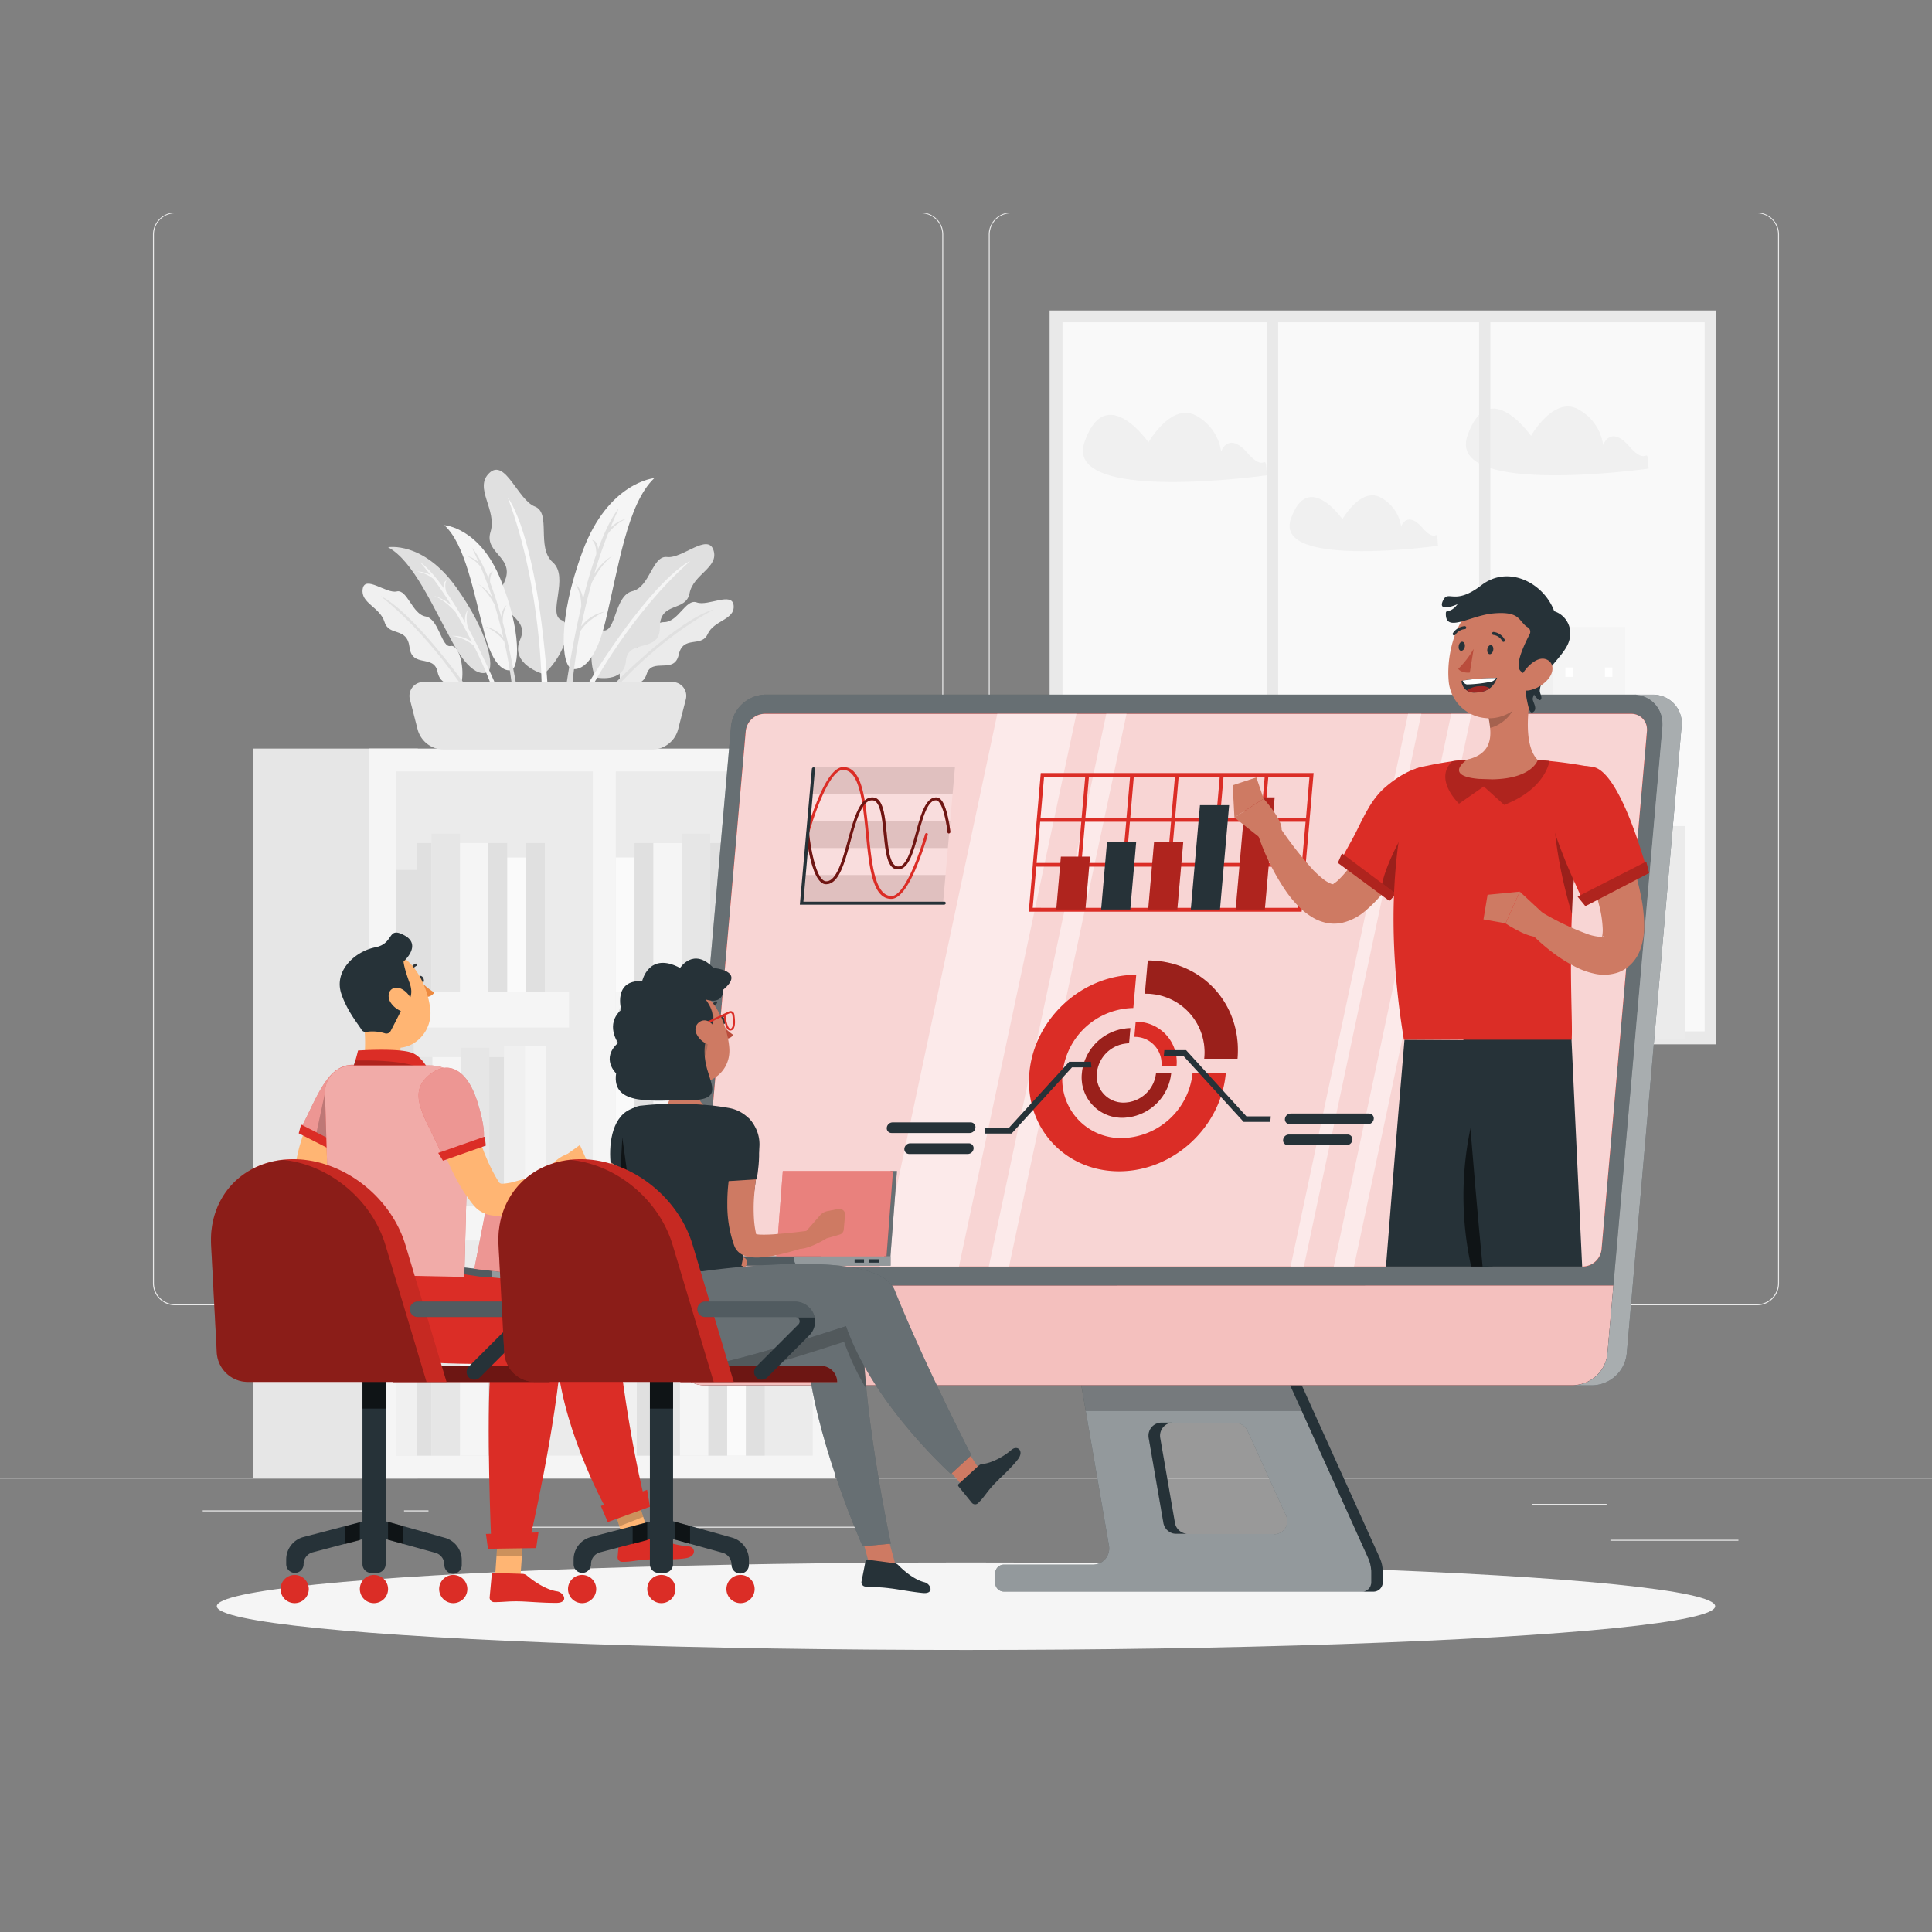 <svg xmlns="http://www.w3.org/2000/svg" viewBox="0 0 500 500"><rect x="0" y="0" width="500" height="500" fill="#808080" stroke="none"/><g id="freepik--background-complete--inject-7"><rect x="416.78" y="398.49" width="33.12" height="0.25" style="fill:#ebebeb"></rect><rect x="322.53" y="401.21" width="8.69" height="0.25" style="fill:#ebebeb"></rect><rect x="396.59" y="389.21" width="19.19" height="0.25" style="fill:#ebebeb"></rect><rect x="52.46" y="390.89" width="43.19" height="0.25" style="fill:#ebebeb"></rect><rect x="104.56" y="390.89" width="6.33" height="0.25" style="fill:#ebebeb"></rect><rect x="131.47" y="395.11" width="93.68" height="0.25" style="fill:#ebebeb"></rect><path d="M238.4,337.8H45.3a5.71,5.71,0,0,1-5.71-5.71V60.66A5.71,5.71,0,0,1,45.3,55H238.4a5.71,5.71,0,0,1,5.71,5.71V332.09A5.71,5.71,0,0,1,238.4,337.8ZM45.3,55.2a5.47,5.47,0,0,0-5.46,5.46V332.09a5.47,5.47,0,0,0,5.46,5.46H238.4a5.47,5.47,0,0,0,5.46-5.46V60.66a5.47,5.47,0,0,0-5.46-5.46Z" style="fill:#ebebeb"></path><path d="M454.7,337.8H261.6a5.71,5.71,0,0,1-5.71-5.71V60.66A5.71,5.71,0,0,1,261.6,55H454.7a5.71,5.71,0,0,1,5.71,5.71V332.09A5.71,5.71,0,0,1,454.7,337.8ZM261.6,55.2a5.47,5.47,0,0,0-5.46,5.46V332.09a5.47,5.47,0,0,0,5.46,5.46H454.7a5.47,5.47,0,0,0,5.46-5.46V60.66a5.47,5.47,0,0,0-5.46-5.46Z" style="fill:#ebebeb"></path><rect y="382.4" width="500" height="0.25" style="fill:#ebebeb"></rect><rect x="271.64" y="80.35" width="172.52" height="189.92" style="fill:#e9e9e9"></rect><rect x="274.97" y="83.42" width="166.19" height="183.49" style="fill:#f9f9f9"></rect><rect x="318.28" y="187.48" width="21.23" height="79.91" style="fill:#f0f0f0"></rect><rect x="300.69" y="181.34" width="19.12" height="86.05" style="fill:#f0f0f0"></rect><rect x="284.93" y="222.95" width="19.12" height="44.45" style="fill:#ebebeb"></rect><rect x="336.31" y="211.81" width="21.23" height="55.58" style="fill:#f0f0f0"></rect><rect x="304.05" y="189.78" width="1.96" height="1.97" style="fill:#fff"></rect><rect x="314.49" y="189.78" width="1.96" height="1.97" style="fill:#fff"></rect><rect x="304.05" y="196.18" width="1.96" height="1.97" style="fill:#fff"></rect><rect x="309.27" y="196.18" width="1.96" height="1.97" style="fill:#fff"></rect><rect x="314.49" y="202.57" width="1.96" height="1.97" style="fill:#fff"></rect><rect x="304.05" y="208.96" width="1.96" height="1.97" style="fill:#fff"></rect><rect x="309.27" y="208.96" width="1.96" height="1.97" style="fill:#fff"></rect><rect x="309.27" y="215.36" width="1.96" height="1.97" style="fill:#fff"></rect><rect x="314.49" y="215.36" width="1.96" height="1.97" style="fill:#fff"></rect><rect x="309.27" y="221.75" width="1.96" height="1.97" style="fill:#fff"></rect><rect x="314.49" y="221.75" width="1.96" height="1.97" style="fill:#fff"></rect><rect x="314.49" y="228.14" width="1.96" height="1.97" style="fill:#fff"></rect><rect x="309.27" y="234.54" width="1.96" height="1.97" style="fill:#fff"></rect><rect x="351.17" y="215.36" width="1.96" height="1.97" transform="translate(704.29 432.69) rotate(180)" style="fill:#fff"></rect><rect x="340.73" y="215.36" width="1.96" height="1.97" transform="translate(683.41 432.69) rotate(180)" style="fill:#fff"></rect><rect x="351.17" y="221.75" width="1.96" height="1.97" transform="translate(704.29 445.47) rotate(180)" style="fill:#fff"></rect><rect x="345.95" y="221.75" width="1.96" height="1.97" transform="translate(693.85 445.47) rotate(180)" style="fill:#fff"></rect><rect x="340.73" y="228.14" width="1.96" height="1.97" transform="translate(683.41 458.26) rotate(180)" style="fill:#fff"></rect><rect x="351.17" y="234.54" width="1.96" height="1.97" transform="translate(704.29 471.04) rotate(180)" style="fill:#fff"></rect><rect x="345.95" y="234.54" width="1.96" height="1.97" transform="translate(693.85 471.04) rotate(180)" style="fill:#fff"></rect><rect x="345.95" y="240.93" width="1.96" height="1.97" transform="translate(693.85 483.83) rotate(180)" style="fill:#fff"></rect><rect x="340.73" y="240.93" width="1.96" height="1.97" transform="translate(683.41 483.83) rotate(180)" style="fill:#fff"></rect><rect x="345.95" y="247.32" width="1.96" height="1.97" transform="translate(693.85 496.62) rotate(180)" style="fill:#fff"></rect><rect x="340.73" y="247.32" width="1.96" height="1.97" transform="translate(683.41 496.62) rotate(180)" style="fill:#fff"></rect><rect x="340.73" y="253.71" width="1.96" height="1.97" transform="translate(683.41 509.4) rotate(180)" style="fill:#fff"></rect><rect x="345.95" y="260.11" width="1.96" height="1.97" transform="translate(693.85 522.19) rotate(180)" style="fill:#fff"></rect><rect x="382.49" y="169.88" width="20.83" height="98.9" transform="translate(785.81 438.65) rotate(180)" style="fill:#f0f0f0"></rect><rect x="401.82" y="162.28" width="18.76" height="106.5" transform="translate(822.39 431.05) rotate(180)" style="fill:#f5f5f5"></rect><rect x="417.28" y="213.77" width="18.76" height="55" transform="translate(853.32 482.55) rotate(180)" style="fill:#ebebeb"></rect><rect x="364.79" y="200" width="20.83" height="68.78" transform="translate(750.42 468.77) rotate(180)" style="fill:#f5f5f5"></rect><rect x="415.36" y="172.73" width="1.92" height="2.44" transform="translate(832.64 347.91) rotate(180)" style="fill:#fff"></rect><rect x="405.11" y="172.73" width="1.92" height="2.44" transform="translate(812.15 347.91) rotate(180)" style="fill:#fff"></rect><rect x="415.36" y="180.64" width="1.92" height="2.44" transform="translate(832.64 363.73) rotate(180)" style="fill:#fff"></rect><rect x="410.24" y="180.64" width="1.92" height="2.44" transform="translate(822.39 363.73) rotate(180)" style="fill:#fff"></rect><rect x="405.11" y="188.56" width="1.92" height="2.44" transform="translate(812.15 379.55) rotate(180)" style="fill:#fff"></rect><rect x="415.36" y="196.47" width="1.92" height="2.44" transform="translate(832.64 395.38) rotate(180)" style="fill:#fff"></rect><rect x="410.24" y="196.47" width="1.92" height="2.44" transform="translate(822.39 395.38) rotate(180)" style="fill:#fff"></rect><rect x="410.24" y="204.38" width="1.92" height="2.44" transform="translate(822.39 411.2) rotate(180)" style="fill:#fff"></rect><rect x="405.11" y="204.38" width="1.92" height="2.44" transform="translate(812.15 411.2) rotate(180)" style="fill:#fff"></rect><rect x="410.24" y="212.29" width="1.92" height="2.44" transform="translate(822.39 427.03) rotate(180)" style="fill:#fff"></rect><rect x="405.11" y="212.29" width="1.92" height="2.44" transform="translate(812.15 427.03) rotate(180)" style="fill:#fff"></rect><rect x="405.11" y="220.2" width="1.92" height="2.44" transform="translate(812.15 442.85) rotate(180)" style="fill:#fff"></rect><rect x="410.24" y="228.12" width="1.92" height="2.44" transform="translate(822.39 458.67) rotate(180)" style="fill:#fff"></rect><rect x="369.13" y="204.38" width="1.92" height="2.44" style="fill:#fff"></rect><rect x="379.37" y="204.38" width="1.92" height="2.44" style="fill:#fff"></rect><rect x="369.13" y="212.29" width="1.92" height="2.44" style="fill:#fff"></rect><rect x="374.25" y="212.29" width="1.92" height="2.44" style="fill:#fff"></rect><rect x="379.37" y="220.2" width="1.92" height="2.44" style="fill:#fff"></rect><rect x="369.13" y="228.12" width="1.92" height="2.44" style="fill:#fff"></rect><rect x="374.25" y="228.12" width="1.92" height="2.44" style="fill:#fff"></rect><rect x="374.25" y="236.03" width="1.92" height="2.44" style="fill:#fff"></rect><rect x="379.37" y="236.03" width="1.92" height="2.44" style="fill:#fff"></rect><rect x="374.25" y="243.94" width="1.92" height="2.44" style="fill:#fff"></rect><rect x="379.37" y="243.94" width="1.92" height="2.44" style="fill:#fff"></rect><rect x="379.37" y="251.85" width="1.92" height="2.44" style="fill:#fff"></rect><rect x="374.25" y="259.76" width="1.92" height="2.44" style="fill:#fff"></rect><path d="M327.86,123s-52.66,7.48-47.2-8.52,16.56,0,16.56,0,5.71-10,11.94-7.11a12.55,12.55,0,0,1,6.87,9.5s1.85-5.37,6.84.38S327.38,116,327.86,123Z" style="fill:#f0f0f0"></path><path d="M372.15,141.24s-42.49,6-38.09-6.88,13.36,0,13.36,0,4.61-8.11,9.64-5.74a10.15,10.15,0,0,1,5.55,7.67s1.49-4.33,5.52.31S371.77,135.57,372.15,141.24Z" style="fill:#f0f0f0"></path><path d="M426.66,121.27s-52.31,7.43-46.89-8.46,16.45,0,16.45,0,5.67-10,11.86-7.07a12.46,12.46,0,0,1,6.82,9.44s1.84-5.33,6.8.38S426.18,114.3,426.66,121.27Z" style="fill:#f0f0f0"></path><rect x="327.86" y="80.78" width="2.92" height="189.49" style="fill:#e9e9e9"></rect><rect x="382.78" y="80.78" width="2.92" height="189.49" style="fill:#e9e9e9"></rect><rect x="65.41" y="193.73" width="42.72" height="188.89" style="fill:#e6e6e6"></rect><rect x="95.52" y="193.73" width="120.55" height="188.89" style="fill:#f5f5f5"></rect><rect x="159.36" y="199.63" width="50.98" height="177.08" style="fill:#ebebeb"></rect><rect x="102.44" y="199.63" width="50.98" height="177.08" style="fill:#ebebeb"></rect><rect x="159.36" y="256.7" width="44.82" height="9.23" transform="translate(363.54 522.63) rotate(180)" style="fill:#f5f5f5"></rect><rect x="102.44" y="256.7" width="44.82" height="9.23" transform="translate(249.7 522.63) rotate(180)" style="fill:#f5f5f5"></rect><rect x="159.36" y="311.8" width="44.82" height="9.23" transform="translate(363.54 632.82) rotate(180)" style="fill:#f5f5f5"></rect><rect x="102.44" y="311.8" width="44.82" height="9.23" transform="translate(249.7 632.82) rotate(180)" style="fill:#f5f5f5"></rect><rect x="188.16" y="326.18" width="4.87" height="50.53" transform="translate(381.2 702.89) rotate(180)" style="fill:#fafafa"></rect><rect x="183.29" y="330.55" width="4.87" height="46.16" transform="translate(371.46 707.26) rotate(180)" style="fill:#e0e0e0"></rect><rect x="193.04" y="330.55" width="4.87" height="46.16" transform="translate(390.95 707.26) rotate(180)" style="fill:#e0e0e0"></rect><rect x="164.8" y="330.55" width="3.79" height="46.16" transform="translate(333.38 707.26) rotate(180)" style="fill:#e0e0e0"></rect><rect x="159.36" y="326.98" width="5.44" height="49.73" transform="translate(324.15 703.69) rotate(180)" style="fill:#f0f0f0"></rect><rect x="175.94" y="330.55" width="7.35" height="46.16" transform="translate(359.23 707.26) rotate(180)" style="fill:#f5f5f5"></rect><rect x="168.58" y="327.65" width="7.35" height="49.06" transform="translate(344.52 704.36) rotate(180)" style="fill:#e6e6e6"></rect><rect x="131.25" y="326.18" width="4.87" height="50.53" transform="translate(267.36 702.89) rotate(180)" style="fill:#e0e0e0"></rect><rect x="126.37" y="330.55" width="4.87" height="46.16" transform="translate(257.62 707.26) rotate(180)" style="fill:#e0e0e0"></rect><rect x="136.12" y="330.55" width="4.87" height="46.16" transform="translate(277.11 707.26) rotate(180)" style="fill:#fafafa"></rect><rect x="107.88" y="330.55" width="3.79" height="46.16" transform="translate(219.54 707.26) rotate(180)" style="fill:#e0e0e0"></rect><rect x="102.44" y="326.98" width="5.44" height="49.73" transform="translate(210.31 703.69) rotate(180)" style="fill:#f0f0f0"></rect><rect x="119.02" y="330.55" width="7.35" height="46.16" transform="translate(245.39 707.26) rotate(180)" style="fill:#f5f5f5"></rect><rect x="111.66" y="327.65" width="7.35" height="49.06" transform="translate(230.68 704.36) rotate(180)" style="fill:#e6e6e6"></rect><rect x="159.36" y="269.94" width="4.87" height="42.15" style="fill:#fafafa"></rect><rect x="164.23" y="273.58" width="4.87" height="38.51" style="fill:#e0e0e0"></rect><rect x="183.81" y="273.58" width="3.79" height="38.51" style="fill:#e0e0e0"></rect><rect x="193.04" y="273.58" width="4.33" height="38.51" style="fill:#e0e0e0"></rect><rect x="187.6" y="270.61" width="5.44" height="41.48" style="fill:#f0f0f0"></rect><rect x="169.1" y="273.58" width="7.35" height="38.51" style="fill:#f5f5f5"></rect><rect x="176.46" y="271.17" width="7.35" height="40.92" style="fill:#e6e6e6"></rect><rect x="102.18" y="269.94" width="4.87" height="42.15" style="fill:#e0e0e0"></rect><rect x="107.05" y="273.58" width="4.87" height="38.51" style="fill:#e6e6e6"></rect><rect x="126.63" y="273.58" width="3.79" height="38.51" style="fill:#e0e0e0"></rect><rect x="130.42" y="270.61" width="5.44" height="41.48" style="fill:#f0f0f0"></rect><rect x="135.84" y="270.61" width="5.44" height="41.48" style="fill:#f5f5f5"></rect><rect x="111.92" y="273.58" width="7.35" height="38.51" style="fill:#f5f5f5"></rect><rect x="119.28" y="271.17" width="7.35" height="40.92" style="fill:#e6e6e6"></rect><rect x="159.36" y="221.91" width="4.87" height="34.78" style="fill:#fafafa"></rect><rect x="164.23" y="218.19" width="4.87" height="38.51" style="fill:#e0e0e0"></rect><rect x="193.04" y="218.19" width="4.87" height="38.51" style="fill:#e0e0e0"></rect><rect x="183.81" y="218.19" width="3.79" height="38.51" style="fill:#e0e0e0"></rect><rect x="187.6" y="215.21" width="5.44" height="41.48" style="fill:#f0f0f0"></rect><rect x="169.1" y="218.19" width="7.35" height="38.51" style="fill:#f5f5f5"></rect><rect x="176.46" y="215.77" width="7.35" height="40.92" style="fill:#e6e6e6"></rect><rect x="131.25" y="221.91" width="4.87" height="34.78" transform="translate(267.36 478.61) rotate(180)" style="fill:#fafafa"></rect><rect x="126.37" y="218.19" width="4.87" height="38.51" transform="translate(257.62 474.88) rotate(180)" style="fill:#e0e0e0"></rect><rect x="136.12" y="218.19" width="4.87" height="38.51" transform="translate(277.11 474.88) rotate(180)" style="fill:#e0e0e0"></rect><rect x="107.88" y="218.19" width="3.79" height="38.51" transform="translate(219.54 474.88) rotate(180)" style="fill:#e0e0e0"></rect><rect x="102.44" y="225.11" width="5.44" height="31.58" transform="translate(210.31 481.81) rotate(180)" style="fill:#e0e0e0"></rect><rect x="119.02" y="218.19" width="7.35" height="38.51" transform="translate(245.39 474.88) rotate(180)" style="fill:#f5f5f5"></rect><rect x="111.66" y="215.77" width="7.35" height="40.92" transform="translate(230.68 472.47) rotate(180)" style="fill:#e6e6e6"></rect><path d="M160.51,176.26s5.46,2.59,6.84-1.81,7.15.17,8.3-5,5.87-1.75,7.49-5.35,7.07-3.69,6.73-7.38-6.66.25-9.54-.81-4.72,5.09-8.52,5.1-5.06,7.26-7.55,6.4S159.81,172.74,160.51,176.26Z" style="fill:#ebebeb"></path><path d="M159.34,178.05s11-12.65,25.4-20.3c0,0-7.55,1.08-26.42,19.87Z" style="fill:#e0e0e0"></path><path d="M140.64,174.46s-8.88-2.52-6-9-8.38-7-4.48-14.11-5-7.92-3.22-13.68-4.4-11.36-.3-15.26,7.4,7,11.77,8.67.29,10.6,4.65,14.44-1.48,13.43,2.24,14.94S145,171.12,140.64,174.46Z" style="fill:#e0e0e0"></path><path d="M140.18,177.69s0-25.64-8.76-48.87c0,0,7.59,8.83,10.36,49.41Z" style="fill:#fafafa"></path><path d="M154.08,175.3s7.45,1.62,7.91-4.26,8.84-1.87,8.78-8.67,6.73-3.89,7.69-8.84,7.66-6.66,6.19-11.15-8.12,2.26-12,1.78-4.37,7.72-9,8.84-4.17,10.51-7.48,10.17S152.22,171.13,154.08,175.3Z" style="fill:#e0e0e0"></path><path d="M153.14,177.87s10-19,25.49-32.68c0,0-9,3.54-26.86,32.44Z" style="fill:#f5f5f5"></path><path d="M119.4,176.78s-5.2,1.79-6.16-2.89-6.57-.91-7.25-6.36-5.26-2.68-6.48-6.58-6.23-4.83-5.65-8.52,6.1,1.27,8.82.63,4,5.9,7.46,6.48,4.12,8.15,6.46,7.65S120.3,173.31,119.4,176.78Z" style="fill:#f0f0f0"></path><path d="M120.34,178.77s-9.22-14.53-21.84-24.49c0,0,6.85,2.24,22.81,24.21Z" style="fill:#e0e0e0"></path><path d="M126.2,173.9s-3.45,2.56-8.87-7.27-10.36-21.48-16.9-25c0,0,9-1.65,17.58,10.28S128,172.88,126.2,173.9Z" style="fill:#e0e0e0"></path><path d="M128.53,177.76c-2.71-6.2-5.19-11.23-7.41-15.3a8.64,8.64,0,0,1-.08-4.62,4.63,4.63,0,0,0-.62,3.35c-1.84-3.29-3.48-5.91-4.92-8-.64-2.23.1-3,.1-3-.83.33-.86,1.29-.72,2.08-3.92-5.49-6.12-6.74-6.12-6.74.93,1.09,1.82,2.2,2.69,3.33a6.63,6.63,0,0,0-3.59-.94,9.07,9.07,0,0,1,4.32,1.91c1.73,2.32,3.31,4.69,4.75,7a11,11,0,0,0-4.84-2.68c.38.1,2.75.87,5.79,4.24,1.64,2.73,3.06,5.37,4.28,7.78a7.89,7.89,0,0,0-5.3-1.59,10.76,10.76,0,0,1,5.77,2.53,112.63,112.63,0,0,1,4.64,10.61Z" style="fill:#f5f5f5"></path><path d="M112.09,154.22l-.06,0Z" style="fill:#f5f5f5"></path><path d="M132.34,173.39s-4,1.66-6.89-9.18-5-23.33-10.46-28.29c0,0,9.16.55,14.62,14.16S134.31,172.82,132.34,173.39Z" style="fill:#f5f5f5"></path><path d="M133.68,177.69c-1.16-6.67-2.37-12.14-3.56-16.63a8.65,8.65,0,0,1,1-4.5,4.69,4.69,0,0,0-1.4,3.11c-1-3.63-2-6.57-2.88-8.93-.09-2.31.81-2.84.81-2.84-.89.12-1.15,1-1.2,1.84-2.5-6.27-4.33-8-4.33-8,.64,1.28,1.24,2.57,1.81,3.87a6.63,6.63,0,0,0-3.26-1.77,9.06,9.06,0,0,1,3.74,2.89c1.13,2.67,2.1,5.34,3,7.94a11,11,0,0,0-4.07-3.76c.34.19,2.46,1.5,4.62,5.5.93,3,1.69,6,2.3,8.58a7.88,7.88,0,0,0-4.77-2.81,10.76,10.76,0,0,1,5,3.83,112.93,112.93,0,0,1,2,11.41Z" style="fill:#e0e0e0"></path><path d="M123.32,150.91l-.06,0Z" style="fill:#e0e0e0"></path><path d="M148,173.07s5.22,2,8.66-12.17,5.67-30.52,12.68-37.16c0,0-11.9,1-18.56,18.92S145.38,172.4,148,173.07Z" style="fill:#f5f5f5"></path><path d="M146.35,178.71c1.29-8.71,2.68-15.87,4.08-21.75a11.27,11.27,0,0,0-1.49-5.83,6.08,6.08,0,0,1,1.93,4c1.18-4.76,2.36-8.61,3.45-11.71,0-3-1.14-3.67-1.14-3.67,1.16.12,1.52,1.31,1.61,2.36,3.06-8.25,5.38-10.56,5.38-10.56-.79,1.68-1.53,3.39-2.23,5.1a8.7,8.7,0,0,1,4.18-2.41,11.86,11.86,0,0,0-4.77,3.88c-1.37,3.51-2.55,7-3.57,10.43a14.18,14.18,0,0,1,5.17-5c-.44.26-3.16,2-5.83,7.3-1.12,4-2,7.8-2.71,11.24a10.27,10.27,0,0,1,6.11-3.81c-3.77,1.75-5.54,3.78-6.38,5.15A144,144,0,0,0,148,178.32Z" style="fill:#e0e0e0"></path><path d="M159,143.53l.07,0Z" style="fill:#e0e0e0"></path><path d="M177.49,181l-2,7.78a7,7,0,0,1-6.72,5.2H114.8a7,7,0,0,1-6.72-5.2l-2-7.78a3.6,3.6,0,0,1,3.48-4.5H174A3.59,3.59,0,0,1,177.49,181Z" style="fill:#e6e6e6"></path></g><g id="freepik--Shadow--inject-7"><ellipse id="freepik--path--inject-7" cx="250" cy="415.69" rx="193.89" ry="11.32" style="fill:#f5f5f5"></ellipse></g><g id="freepik--character-3--inject-7"><path d="M354.11,403.2l-22.52-49.93H278.94L287,400a4.21,4.21,0,0,1-3.43,4.87,3.82,3.82,0,0,1-.68.06H259.8a2.24,2.24,0,0,0-2.24,2.24h0v2.48a2.24,2.24,0,0,0,2.24,2.24h92.68a2.43,2.43,0,0,0,2.43-2.43v-2.58A9.08,9.08,0,0,0,354.11,403.2ZM329.73,397H304.45a3.39,3.39,0,0,1-3.33-2.81l-3.81-22a3.38,3.38,0,0,1,2.75-3.91,3.9,3.9,0,0,1,.59,0h19.11a3.39,3.39,0,0,1,3.09,2l10,22a3.4,3.4,0,0,1-3.08,4.78Z" style="fill:#263238"></path><path d="M354.11,403.2l-22.52-49.93H278.94L287,400a4.21,4.21,0,0,1-3.43,4.87,3.82,3.82,0,0,1-.68.06H259.8a2.24,2.24,0,0,0-2.24,2.24h0v2.48a2.24,2.24,0,0,0,2.24,2.24h92.68a2.43,2.43,0,0,0,2.43-2.43v-2.58A9.08,9.08,0,0,0,354.11,403.2ZM329.73,397H304.45a3.39,3.39,0,0,1-3.33-2.81l-3.81-22a3.38,3.38,0,0,1,2.75-3.91,3.9,3.9,0,0,1,.59,0h19.11a3.39,3.39,0,0,1,3.09,2l10,22a3.4,3.4,0,0,1-3.08,4.78Z" style="fill:#fff;opacity:0.5"></path><path d="M329.73,397H304.45a3.39,3.39,0,0,1-3.33-2.81l-3.81-22a3.38,3.38,0,0,1,2.75-3.91,3.9,3.9,0,0,1,.59,0h19.11a3.39,3.39,0,0,1,3.09,2l10,22a3.4,3.4,0,0,1-3.08,4.78Z" style="fill:#fff;isolation:isolate;opacity:0.2"></path><path d="M303.62,368.17h-3a3.38,3.38,0,0,0-3.39,3.38,2.84,2.84,0,0,0,.05.58l3.81,22a3.39,3.39,0,0,0,3.33,2.81h3a3.39,3.39,0,0,1-3.34-2.81l-3.81-22a3.39,3.39,0,0,1,2.76-3.91A3.66,3.66,0,0,1,303.62,368.17Z" style="fill:#263238"></path><path d="M357.09,403.2l-22.54-49.88h-3l22.52,49.88a8.94,8.94,0,0,1,.8,3.71v2.58a2.43,2.43,0,0,1-2.43,2.43h3a2.42,2.42,0,0,0,2.42-2.43v-2.58A8.94,8.94,0,0,0,357.09,403.2Z" style="fill:#263238"></path><polygon points="331.57 353.27 278.92 353.27 280.99 365.19 336.96 365.19 331.57 353.27" style="isolation:isolate;opacity:0.2"></polygon><path d="M407.09,358.51H182.49a7.39,7.39,0,0,1-7.53-7.25,8,8,0,0,1,0-1L189.19,188a9.16,9.16,0,0,1,8.94-8.23H422.74a7.4,7.4,0,0,1,7.53,7.26,7.88,7.88,0,0,1,0,1L416,350.29A9.13,9.13,0,0,1,407.09,358.51Z" style="fill:#263238"></path><path d="M407.09,358.51H182.49a7.39,7.39,0,0,1-7.53-7.25,8,8,0,0,1,0-1L189.19,188a9.16,9.16,0,0,1,8.94-8.23H422.74a7.4,7.4,0,0,1,7.53,7.26,7.88,7.88,0,0,1,0,1L416,350.29A9.13,9.13,0,0,1,407.09,358.51Z" style="fill:#fff;opacity:0.3"></path><path d="M176.53,332.75,175,350.29a7.4,7.4,0,0,0,6.52,8.18,7.78,7.78,0,0,0,1,0H407.09a9.13,9.13,0,0,0,8.93-8.23l1.54-17.54Z" style="fill:#DB2D26"></path><path d="M176.53,332.75,175,350.29a7.4,7.4,0,0,0,6.52,8.18,7.78,7.78,0,0,0,1,0H407.09a9.13,9.13,0,0,0,8.93-8.23l1.54-17.54Z" style="fill:#fff;isolation:isolate;opacity:0.7"></path><path d="M409.63,327.78H185.32a4,4,0,0,1-4.09-3.93,4.53,4.53,0,0,1,0-.52L193,189.19a5,5,0,0,1,4.84-4.45H422.15a4,4,0,0,1,4.08,3.94,2.9,2.9,0,0,1,0,.51L414.48,323.33A5,5,0,0,1,409.63,327.78Z" style="fill:#DB2D26"></path><path d="M409.63,327.78H185.32a4,4,0,0,1-4.09-3.93,4.53,4.53,0,0,1,0-.52L193,189.19a5,5,0,0,1,4.84-4.45H422.15a4,4,0,0,1,4.08,3.94,2.9,2.9,0,0,1,0,.51L414.48,323.33A5,5,0,0,1,409.63,327.78Z" style="fill:#DB2D26;isolation:isolate;opacity:0.8"></path><path d="M409.63,327.78H185.32a4,4,0,0,1-4.09-3.93,4.53,4.53,0,0,1,0-.52L193,189.19a5,5,0,0,1,4.84-4.45H422.15a4,4,0,0,1,4.08,3.94,2.9,2.9,0,0,1,0,.51L414.48,323.33A5,5,0,0,1,409.63,327.78Z" style="fill:#fff;isolation:isolate;opacity:0.8"></path><g style="opacity:0.5"><polygon points="248.18 327.79 227.69 327.79 258.1 184.74 278.58 184.74 248.18 327.79" style="fill:#fff"></polygon><polygon points="261.14 327.79 255.9 327.79 286.31 184.74 291.55 184.74 261.14 327.79" style="fill:#fff"></polygon><polygon points="337.44 327.79 334 327.79 364.41 184.74 367.84 184.74 337.44 327.79" style="fill:#fff"></polygon><polygon points="350.41 327.79 345.17 327.79 375.57 184.74 380.81 184.74 350.41 327.79" style="fill:#fff"></polygon></g><path d="M427.7,179.79h-5a7.39,7.39,0,0,1,7.53,7.25,7.88,7.88,0,0,1,0,1L416,350.29a9.13,9.13,0,0,1-8.93,8.23h5a9.14,9.14,0,0,0,8.93-8.23L435.19,188a7.39,7.39,0,0,0-6.54-8.16A6,6,0,0,0,427.7,179.79Z" style="fill:#263238"></path><path d="M427.7,179.79h-5a7.39,7.39,0,0,1,7.53,7.25,7.88,7.88,0,0,1,0,1L416,350.29a9.13,9.13,0,0,1-8.93,8.23h5a9.14,9.14,0,0,0,8.93-8.23L435.19,188a7.39,7.39,0,0,0-6.54-8.16A6,6,0,0,0,427.7,179.79Z" style="fill:#fff;isolation:isolate;opacity:0.6"></path><path d="M308.64,277.7a18.74,18.74,0,0,1-18.3,16.83A15.18,15.18,0,0,1,275,277.7a18.74,18.74,0,0,1,18.3-16.83l.76-8.6c-14.05,0-26.43,11.38-27.66,25.43s9.16,25.43,23.21,25.43S316,291.74,317.24,277.7Z" style="fill:#DB2D26"></path><path d="M320.26,274c1.23-14.05-9.16-25.43-23.21-25.43l-.75,8.6A15.17,15.17,0,0,1,311.66,274Z" style="fill:#DB2D26"></path><path d="M320.26,274c1.23-14.05-9.16-25.43-23.21-25.43l-.75,8.6A15.17,15.17,0,0,1,311.66,274Z" style="opacity:0.3"></path><path d="M299.19,277.7a8.53,8.53,0,0,1-8.33,7.66,6.91,6.91,0,0,1-7-7.66A8.53,8.53,0,0,1,292.2,270l.34-3.92A12.9,12.9,0,0,0,280,277.7a10.44,10.44,0,0,0,10.57,11.57A12.88,12.88,0,0,0,303.1,277.7Z" style="fill:#DB2D26"></path><path d="M299.19,277.7a8.53,8.53,0,0,1-8.33,7.66,6.91,6.91,0,0,1-7-7.66A8.53,8.53,0,0,1,292.2,270l.34-3.92A12.9,12.9,0,0,0,280,277.7a10.44,10.44,0,0,0,10.57,11.57A12.88,12.88,0,0,0,303.1,277.7Z" style="opacity:0.3"></path><path d="M304.48,276a10.44,10.44,0,0,0-10.57-11.57l-.34,3.91a6.91,6.91,0,0,1,7,7.66Z" style="fill:#DB2D26"></path><path d="M354,290.94H333.8a1.25,1.25,0,0,1-1.26-1.38h0a1.54,1.54,0,0,1,1.5-1.38h20.24a1.24,1.24,0,0,1,1.25,1.38h0A1.53,1.53,0,0,1,354,290.94Z" style="fill:#263238"></path><path d="M348.47,296.37H333.32a1.24,1.24,0,0,1-1.25-1.38h0a1.53,1.53,0,0,1,1.5-1.38h15.14A1.24,1.24,0,0,1,350,295h0A1.53,1.53,0,0,1,348.47,296.37Z" style="fill:#263238"></path><path d="M230.71,293.22h20.23a1.53,1.53,0,0,0,1.5-1.37h0a1.23,1.23,0,0,0-1.25-1.38H231a1.53,1.53,0,0,0-1.5,1.38h0A1.23,1.23,0,0,0,230.71,293.22Z" style="fill:#263238"></path><path d="M235.31,298.65h15.15a1.54,1.54,0,0,0,1.5-1.38h0a1.24,1.24,0,0,0-1.26-1.38H235.56a1.54,1.54,0,0,0-1.51,1.38h0A1.25,1.25,0,0,0,235.31,298.65Z" style="fill:#263238"></path><polygon points="328.75 290.35 321.86 290.35 306.23 273.23 301.2 273.23 301.33 271.78 306.96 271.78 322.58 288.91 328.88 288.91 328.75 290.35" style="fill:#263238"></polygon><polygon points="254.91 293.36 261.8 293.36 277.43 276.23 282.46 276.23 282.34 274.79 276.7 274.79 261.08 291.91 254.78 291.91 254.91 293.36" style="fill:#263238"></polygon><polygon points="246.53 205.53 209.94 205.53 210.55 198.55 247.14 198.55 246.53 205.53" style="opacity:0.1"></polygon><polygon points="245.31 219.48 208.72 219.48 209.33 212.5 245.92 212.5 245.31 219.48" style="opacity:0.1"></polygon><polygon points="244.09 233.43 207.5 233.43 208.11 226.45 244.7 226.45 244.09 233.43" style="opacity:0.1"></polygon><polygon points="245.92 212.5 209.33 212.5 209.94 205.53 246.53 205.53 245.92 212.5" style="fill:#fff;opacity:0.2"></polygon><polygon points="244.7 226.45 208.11 226.45 208.72 219.48 245.31 219.48 244.7 226.45" style="fill:#fff;opacity:0.2"></polygon><path d="M230.66,232.63c-4.9,0-5.72-8.24-6.58-17-.8-8-1.63-16.37-5.92-16.37-3.51,0-7.53,11.82-8.78,16.37l-.71-.13a81.55,81.55,0,0,1,2.88-8.39c2.35-5.7,4.6-8.59,6.68-8.59,4.9,0,5.72,8.25,6.58,17,.8,8,1.63,16.37,5.92,16.37,3.42,0,7.32-11.23,8.68-16a.41.41,0,0,1,.45-.29h0a.34.34,0,0,1,.26.43,81.62,81.62,0,0,1-2.78,8C235,229.74,232.74,232.63,230.66,232.63Z" style="fill:#DB2D26"></path><path d="M213.78,228.83c-3.72,0-5-11.74-5.13-13.08l.74-.13c.34,3.47,1.82,12.47,4.45,12.47s4.16-5.37,5.58-10.56c1.58-5.74,3.07-11.16,6.36-11.16,2.77,0,3.22,4.49,3.69,9.25.42,4.25.86,8.64,3,8.64s3.36-4.39,4.53-8.64c1.3-4.76,2.53-9.25,5.3-9.25,1.22,0,2.18,1.55,2.93,4.73a41,41,0,0,1,.72,4.15.4.4,0,0,1-.33.43h0a.33.33,0,0,1-.4-.29c-.38-3.34-1.47-8.28-3-8.28-2.16,0-3.36,4.39-4.53,8.64-1.3,4.76-2.54,9.25-5.31,9.25s-3.21-4.49-3.68-9.25c-.43-4.25-.86-8.64-3-8.64-2.69,0-4.16,5.37-5.58,10.56C218.56,223.41,217.07,228.83,213.78,228.83Z" style="fill:#DB2D26"></path><g style="opacity:0.5"><path d="M213.78,228.83c-3.72,0-5-11.74-5.13-13.08l.74-.13c.34,3.47,1.82,12.47,4.45,12.47s4.16-5.37,5.58-10.56c1.58-5.74,3.07-11.16,6.36-11.16,2.77,0,3.22,4.49,3.69,9.25.42,4.25.86,8.64,3,8.64s3.36-4.39,4.53-8.64c1.3-4.76,2.53-9.25,5.3-9.25,1.22,0,2.18,1.55,2.93,4.73a41,41,0,0,1,.72,4.15.4.4,0,0,1-.33.43h0a.33.33,0,0,1-.4-.29c-.38-3.34-1.47-8.28-3-8.28-2.16,0-3.36,4.39-4.53,8.64-1.3,4.76-2.54,9.25-5.31,9.25s-3.21-4.49-3.68-9.25c-.43-4.25-.86-8.64-3-8.64-2.69,0-4.16,5.37-5.58,10.56C218.56,223.41,217.07,228.83,213.78,228.83Z"></path></g><path d="M244.33,234.13H207L210.11,199a.45.45,0,0,1,.44-.41h0a.36.36,0,0,1,.37.41l-3,34.36H244.4a.37.37,0,0,1,.37.41h0A.45.45,0,0,1,244.33,234.13Z" style="fill:#263238"></path><path d="M328.35,200.07h-59l-1,11.61-.09,1-.93,10.65-.08,1-1,11.61h70.61l1-11.61.08-1,.94-10.65.08-1,1-11.61Zm-11.7,1H327.3l-.93,10.65H315.72Zm8.7,22.26H314.71l.93-10.65h10.65Zm-44.54-10.65h10.65l-.93,10.65H279.88Zm11.61,0h10.65l-.93,10.65H291.49Zm11.61,0h10.65l-.93,10.65H303.1Zm1-11.61h10.64l-.93,10.65H304.12Zm-11.61,0h10.65l-.94,10.65H292.51Zm-11.61,0h10.65l-.93,10.65H280.9Zm-11.61,0h10.65l-.93,10.65H269.29Zm-1,11.61h10.64l-.93,10.65H268.27Zm8.7,22.26H267.26l.93-10.65h10.65Zm11.6,0H278.87l.93-10.65h10.65Zm11.61,0H290.48l.93-10.65h10.64Zm11.61,0H302.08l.94-10.65h10.64Zm11.61,0H313.69l.93-10.65h10.65Zm11.61,0H325.3l.93-10.65h10.65Zm1-11.61H326.32l.93-10.65h10.64Zm-9.63-11.61.93-10.65h10.65L338,211.68Z" style="fill:#DB2D26"></path><polygon points="280.91 235.38 273.36 235.38 274.56 221.71 282.1 221.71 280.91 235.38" style="fill:#DB2D26"></polygon><polygon points="292.52 235.38 284.97 235.38 286.49 217.97 294.04 217.97 292.52 235.38" style="fill:#263238"></polygon><polygon points="304.69 235.38 297.15 235.38 298.67 217.97 306.22 217.97 304.69 235.38" style="fill:#DB2D26"></polygon><polygon points="315.73 235.38 308.18 235.38 310.55 208.38 318.1 208.38 315.73 235.38" style="fill:#263238"></polygon><polygon points="327.34 235.38 319.79 235.38 322.33 206.36 329.88 206.36 327.34 235.38" style="fill:#DB2D26"></polygon><polygon points="280.91 235.38 273.36 235.38 274.56 221.71 282.1 221.71 280.91 235.38" style="opacity:0.2"></polygon><polygon points="304.69 235.38 297.15 235.38 298.67 217.97 306.22 217.97 304.69 235.38" style="opacity:0.2"></polygon><polygon points="327.34 235.38 319.79 235.38 322.33 206.36 329.88 206.36 327.34 235.38" style="opacity:0.2"></polygon><g id="freepik--character-3--inject-7"><path d="M385.26,327.79c3.63-28.23,7.22-58.53,7.22-58.53l-29-.18s-2.68,31.6-4.79,58.71Z" style="fill:#263238"></path><path d="M386.28,327.79c1.28-10.5,2.55-21.29,3.65-30.71.26-3.93.5-7.75.74-11.37-2.21-5.11-6.54-7.93-9.57,3.87a85.16,85.16,0,0,0-.37,38.21Z" style="opacity:0.6"></path><path d="M409.46,327.79c-1.33-27.75-2.77-59.12-2.77-59.12h-28s2.43,32.38,5,59.12Z" style="fill:#263238"></path><path d="M360.74,202.64c-2,4.58-4.23,9.36-6.6,13.78-1.18,2.24-2.45,4.39-3.77,6.4a27.38,27.38,0,0,1-4.08,5,7.36,7.36,0,0,1-.85.68,2.63,2.63,0,0,0-.38.25s.14.06,0,.08a1.45,1.45,0,0,1-.59-.12,8.55,8.55,0,0,1-2.23-1.37,26.07,26.07,0,0,1-2.49-2.3,96.07,96.07,0,0,1-9.23-12l-5.14,2.39a59.45,59.45,0,0,0,7.45,15.24,30.56,30.56,0,0,0,2.93,3.59,18.42,18.42,0,0,0,4.21,3.33,11.58,11.58,0,0,0,3.17,1.22,10,10,0,0,0,4,.06,14.11,14.11,0,0,0,5.78-2.78,35.34,35.34,0,0,0,6.46-6.94A79.5,79.5,0,0,0,364.1,222c1.39-2.44,2.7-4.89,3.88-7.4s2.32-5,3.37-7.66Z" style="fill:#ce7a63"></path><path d="M347.31,222.1l12.83,9.57s.49-.54,1.3-1.48c.6-.69,1.36-1.6,2.25-2.68,5-6.07,12.27-17.15,12.33-22.58.09-8.09-8.32-9.28-17.74-1-4.07,3.57-6.19,9.49-8.26,13.17-.69,1.21-1.26,2.27-1.71,3.09C347.67,221.39,347.31,222.1,347.31,222.1Z" style="fill:#DB2D26"></path><path d="M376.1,205.87c-2.9-1.92-5,3-10.74,7.23-2.55,1.87-8.15,14.05-7.69,16.73l2.47,1.84S376.17,213.93,376.1,205.87Z" style="opacity:0.3"></path><path d="M326.81,217.38l-7.34-5.81,7.56-4.86s6,6.54,4.37,8.79Z" style="fill:#ce7a63"></path><polygon points="347.31 220.85 361.33 231.34 359.58 233.16 346.24 223.31 347.31 220.85" style="fill:#DB2D26"></polygon><polygon points="347.31 220.85 361.33 231.34 359.58 233.16 346.24 223.31 347.31 220.85" style="opacity:0.2"></polygon><path d="M363.33,269.08h43.41c.3-3.87-.59-16.49.07-32.55a205.74,205.74,0,0,1,4.32-35.4c.19-.88.39-1.74.6-2.62,0,0-2.2-.45-5.35-.91-2.62-.38-5.91-.77-9.12-.93a164.46,164.46,0,0,0-18.45,0c-2.84.27-5.61.74-7.82,1.16-2.82.57-4.49,1.06-4.49,1.06S355.81,223.44,363.33,269.08Z" style="fill:#DB2D26"></path><polygon points="319.02 203.22 325.15 201.2 327.03 206.71 319.47 211.57 319.02 203.22" style="fill:#ce7a63"></polygon><path d="M416.63,208.61c1.22,2.51,2.2,4.9,3.2,7.39s1.88,5,2.7,7.58a78.76,78.76,0,0,1,2.09,8,39.6,39.6,0,0,1,.88,8.93,17,17,0,0,1-1.12,5.56,10.53,10.53,0,0,1-2,3.19,9.36,9.36,0,0,1-3.48,2.36,11.43,11.43,0,0,1-6.53.3,19.84,19.84,0,0,1-4.58-1.67,39.45,39.45,0,0,1-7.11-4.64c-1.07-.85-2.09-1.74-3.07-2.67s-1.93-1.84-2.89-2.89l3.63-4.35a70.92,70.92,0,0,0,12.89,6.18,13.53,13.53,0,0,0,2.77.57c.78.07,1.26-.15,1.05-.18a.83.83,0,0,0-.37.15c-.1.06-.09.05-.05-.11a8.34,8.34,0,0,0,.14-2,29.08,29.08,0,0,0-1-6.31c-.55-2.25-1.27-4.55-2.07-6.84-1.57-4.57-3.47-9.27-5.4-13.66Z" style="fill:#ce7a63"></path><path d="M400.16,237.11l-6.85-6.36L389.65,239s7.39,4.94,9.36,3Z" style="fill:#ce7a63"></path><polygon points="384.98 231.57 383.92 237.94 389.65 238.96 393.31 230.75 384.98 231.57" style="fill:#ce7a63"></polygon><path d="M406.81,236.54a205.84,205.84,0,0,1,4.32-35.41c-2.9-.25-7.86,0-8.68,4.72C401.56,210.89,402.68,222.73,406.81,236.54Z" style="opacity:0.3"></path><path d="M401.37,212.45a146.14,146.14,0,0,0,6.28,16.21c.52,1.19,1,2.24,1.4,3.1.69,1.5,1.13,2.41,1.13,2.41l16.24-8.28s-.18-.68-.5-1.82c-.24-.86-.57-2-1-3.28-2.39-7.66-7.35-21.35-12.64-22.31C404.4,197.05,398.48,202.8,401.37,212.45Z" style="fill:#DB2D26"></path><path d="M386.63,202.77c10.71-.29,12.32-5.53,12.39-5.76l.07-.23-1.83-.11a164.46,164.46,0,0,0-18.45,0l-1,.11a3.42,3.42,0,0,0-1.2,3.11c.47,1.83,3,2.44,5.17,2.7Z" style="fill:#fff"></path><polygon points="426.04 222.97 408.29 232.05 410.3 234.51 426.8 225.94 426.04 222.97" style="fill:#DB2D26"></polygon><polygon points="426.04 222.97 408.29 232.05 410.3 234.51 426.8 225.94 426.04 222.97" style="opacity:0.2"></polygon><path d="M389.28,208.31,384,203.54,377.59,208s-6.68-6.33-1.72-11c1-.13,1.94-.25,2.94-.35a164.46,164.46,0,0,1,18.45,0c1.26.06,2.52.17,3.76.29C400.65,198.75,398.76,204.64,389.28,208.31Z" style="fill:#DB2D26"></path><path d="M389.28,208.31,384,203.54,377.59,208s-6.68-6.33-1.72-11c1-.13,1.94-.25,2.94-.35a164.46,164.46,0,0,1,18.45,0c1.26.06,2.52.17,3.76.29C400.65,198.75,398.76,204.64,389.28,208.31Z" style="opacity:0.2"></path><path d="M386.28,201.69c10.32-.19,11.69-5,11.69-5-4-4-2.48-14.79-1.11-20.74l-4.94,4.1-6.72,5.58a21.92,21.92,0,0,1,.43,2.72c.36,3.64-.58,7-5.94,8.23,0,0-6.37,4.21,3.08,5Z" style="fill:#ce7a63"></path><path d="M385.2,185.66a21.92,21.92,0,0,1,.43,2.72c2.51-.51,5.86-3.18,6.21-5.74a11.42,11.42,0,0,0,.08-2.56Z" style="opacity:0.2"></path><path d="M398.9,167.43c-1.72,7.89-2.32,12.59-7,16.19a10.5,10.5,0,0,1-17-7.56c-.61-7.35,2.3-19,10.6-21.25A10.62,10.62,0,0,1,398.9,167.43Z" style="fill:#ce7a63"></path><path d="M386.45,168.22c-.1.64-.53,1.13-.95,1.08s-.69-.62-.59-1.27.52-1.13.95-1.08S386.55,167.57,386.45,168.22Z" style="fill:#263238"></path><path d="M379.1,167.34c-.1.65-.53,1.13-1,1.08s-.69-.61-.59-1.26.52-1.13.95-1.08S379.2,166.69,379.1,167.34Z" style="fill:#263238"></path><path d="M381.38,167.94a24.35,24.35,0,0,1-4,5.17c1,1.2,3,.95,3,.95Z" style="fill:#ba4d3c"></path><path d="M389.08,166.12a.32.32,0,0,0,.19-.05.39.39,0,0,0,.15-.52,3.71,3.71,0,0,0-2.88-2,.39.39,0,0,0-.4.37.38.38,0,0,0,.37.4,3,3,0,0,1,2.24,1.55A.38.38,0,0,0,389.08,166.12Z" style="fill:#263238"></path><path d="M376.33,164.45a.4.4,0,0,0,.32-.17,3.23,3.23,0,0,1,2.42-1.47.38.38,0,0,0,.39-.39.39.39,0,0,0-.39-.38h0a4,4,0,0,0-3.06,1.81.38.38,0,0,0,.1.53A.36.36,0,0,0,376.33,164.45Z" style="fill:#263238"></path><path d="M378.24,176.2s2.41-.62,9.2-.8c-.74,2.06-2.18,3.77-5.66,3.83A3.17,3.17,0,0,1,378.24,176.2Z" style="fill:#263238"></path><path d="M383.35,177.58a6.32,6.32,0,0,0-3.76,1.09,3.7,3.7,0,0,0,2.19.55,6.22,6.22,0,0,0,3.75-1.09A3.67,3.67,0,0,0,383.35,177.58Z" style="fill:#a02724"></path><path d="M378.55,176.14a1.41,1.41,0,0,0,1.09,1,35.9,35.9,0,0,0,6-.67,1.92,1.92,0,0,0,1.51-1A54.78,54.78,0,0,0,378.55,176.14Z" style="fill:#fff"></path><path d="M394.39,161.53c-1.46-1.5-1.88-3.32-7.92-2.78s-12.41,5.19-12.29,0c0-1.2,1.06.2,3.05-2.4,0,0-5.46,2.47-3.75-1,1.37-2.8,2.92,1.5,9.91-3.9s16.19-.53,18.84,6.73a6,6,0,0,1,4.07,6.73c-.62,4.64-7.13,8.06-7.8,13.71-.1.8.9,2.1.1,2.56-.46.26-1.59-1.42-1.59-1.42a3.89,3.89,0,0,0-.34,1c-.16.75,1.48,2.69.07,3.54-.8.48-1.15-.95-1.63-3.38a12.21,12.21,0,0,1-.17-3.27c.34-4.88-2-2.64-1.91-5.74.06-2.15,1.78-5.75,2.83-7.75a1.36,1.36,0,0,0-.52-1.84A3.67,3.67,0,0,1,394.39,161.53Z" style="fill:#263238"></path><path d="M400.72,175.67a8.76,8.76,0,0,1-5,3c-2.49.42-3-1.88-1.79-4.11,1.14-2,3.81-4.64,6-4S402.33,173.73,400.72,175.67Z" style="fill:#ce7a63"></path></g></g><g id="freepik--character-1--inject-7"><path d="M104,328h28.83a1.36,1.36,0,0,1,1.36,1.36v1.08a0,0,0,0,1,0,0H104a0,0,0,0,1,0,0V328A0,0,0,0,1,104,328Z" transform="translate(199.37 669.91) rotate(-173.36)" style="fill:#263238"></path><path d="M104,328h28.83a1.36,1.36,0,0,1,1.36,1.36v1.08a0,0,0,0,1,0,0H104a0,0,0,0,1,0,0V328A0,0,0,0,1,104,328Z" transform="translate(199.37 669.91) rotate(-173.36)" style="fill:#fff;opacity:0.2"></path><path d="M127.16,330.34h23.54a1.36,1.36,0,0,1,1.36,1.36v1.08a0,0,0,0,1,0,0H127.16a0,0,0,0,1,0,0v-2.44A0,0,0,0,1,127.16,330.34Z" transform="translate(239.94 677.04) rotate(-173.36)" style="fill:#263238"></path><path d="M127.16,330.34h23.54a1.36,1.36,0,0,1,1.36,1.36v1.08a0,0,0,0,1,0,0H127.16a0,0,0,0,1,0,0v-2.44A0,0,0,0,1,127.16,330.34Z" transform="translate(239.94 677.04) rotate(-173.36)" style="fill:#fff;opacity:0.5"></path><rect x="146.5" y="332.07" width="2.44" height="0.87" transform="translate(256 679.86) rotate(-173.36)" style="fill:#263238"></rect><rect x="142.73" y="331.63" width="2.44" height="0.87" transform="translate(248.52 678.55) rotate(-173.36)" style="fill:#263238"></rect><polygon points="150.49 331.6 152.1 331.78 156.31 310.08 154.7 309.89 150.49 331.6" style="fill:#263238"></polygon><polygon points="150.49 331.6 152.1 331.78 156.31 310.08 154.7 309.89 150.49 331.6" style="fill:#fff;opacity:0.3"></polygon><polygon points="151.08 331.67 122.76 328.37 126.98 306.66 155.3 309.96 151.08 331.67" style="fill:#DB2D26"></polygon><polygon points="151.08 331.67 122.76 328.37 126.98 306.66 155.3 309.96 151.08 331.67" style="fill:#fff;opacity:0.5"></polygon><path d="M93.27,284.14c-.78,1.55-1.64,3.23-2.41,4.87s-1.55,3.3-2.25,5-1.39,3.31-2,4.94a27.59,27.59,0,0,0-1.27,4.64,8,8,0,0,0-.14,1.62v.14s0,0,0,0h0l0-.08c-.14-.2.71.79,1.32,1.22s1.34.87,2.09,1.29c3,1.7,6.49,3.21,9.84,4.76l-1.13,4.68a48.19,48.19,0,0,1-5.92-.83,44,44,0,0,1-5.9-1.56,25,25,0,0,1-3-1.24,14.8,14.8,0,0,1-3.27-2.1,8.31,8.31,0,0,1-1.8-2.22c-.07-.13-.14-.27-.2-.4l-.15-.34a6.79,6.79,0,0,1-.24-.67,9.48,9.48,0,0,1-.31-1.25,15.46,15.46,0,0,1-.14-4.07,36.54,36.54,0,0,1,1.3-6.46c.59-2,1.27-3.9,2-5.77s1.52-3.68,2.38-5.46,1.7-3.52,2.73-5.32Z" style="fill:#ffb573"></path><path d="M96.22,312.69l7.2-1.85.6,6.48s-4.86,2-7.85-1.13Z" style="fill:#ffb573"></path><polygon points="106.33 311.79 107.86 317.01 104.02 317.32 103.42 310.84 106.33 311.79" style="fill:#ffb573"></polygon><path d="M78,291.77l10.28,5.09s2.64.84,7.5-6.93c5.63-9,2.55-14.12-4.24-14.36S82.09,283.9,78,291.77Z" style="fill:#DB2D26"></path><path d="M78,291.77l10.28,5.09s2.64.84,7.5-6.93c5.63-9,2.55-14.12-4.24-14.36S82.09,283.9,78,291.77Z" style="fill:#fff;opacity:0.5"></path><polygon points="81.78 293.67 87.66 296.58 90.65 293.05 87.33 284.2 86.41 283.18 84.1 282.85 81.78 293.67" style="opacity:0.2"></polygon><polygon points="77.92 291.02 89.3 296.84 87.78 298.64 77.31 293.3 77.92 291.02" style="fill:#DB2D26"></polygon><path d="M108.7,252.56c.34-.08.75.22.93.73s.05,1-.29,1.11-.75-.23-.93-.73S108.37,252.64,108.7,252.56Z" style="fill:#2e353a"></path><path d="M110.52,258a2.6,2.6,0,0,0,1.89-1.14,17.36,17.36,0,0,1-3.54-2.85Z" style="fill:#ed893e"></path><path d="M106.45,251.78a2.47,2.47,0,0,1,1.32-1.81.31.31,0,0,0,.16-.37.32.32,0,0,0-.39-.21,3,3,0,0,0-1.7,2.28h0a.3.3,0,0,0,.25.35h.16A.32.32,0,0,0,106.45,251.78Z" style="fill:#2e353a"></path><path d="M93.92,276.4c-.35,1.53-.58,2.26.8,2.93a15,15,0,0,0,9.24,1.53c3.27-.56,3.86-1.73,3.72-2.67a2.43,2.43,0,0,0-1.51-1.57,4,4,0,0,1-2.41-3.73,6.82,6.82,0,0,1,0-2.54L98,266.48l-4.42-4.92A38.07,38.07,0,0,1,93.92,276.4Z" style="fill:#ffb573"></path><path d="M112.33,279.82s-2.17-6-5.67-7.34-14-.61-14-.61a44.91,44.91,0,0,1-2,6.32Z" style="fill:#DB2D26"></path><path d="M90.84,255a8.91,8.91,0,0,1,9.18-8.63c6.77.24,10.73,8.94,11.34,14.87.67,6.59-5.81,12.1-12,9.1-4.13-2-5.28-5.58-7.77-11.52A9,9,0,0,1,90.84,255Z" style="fill:#ffb573"></path><path d="M91.93,274.47c-.38,1.26-.8,2.5-1.28,3.72l20,1.51a17.34,17.34,0,0,0-1.85-3.37C104,274.38,95.53,274.37,91.93,274.47Z" style="opacity:0.2"></path><polygon points="158.01 387.85 164.12 385.21 168.82 399.92 162.71 402.57 158.01 387.85" style="fill:#ffb573"></polygon><polygon points="158.01 387.85 164.12 385.21 166.47 392.56 160.29 394.99 158.01 387.85" style="isolation:isolate;opacity:0.2"></polygon><path d="M169.5,397.34c1.83,1.53,5.56,2.64,8.42,2.8,2.2.12,2.39,2.64-.37,3.11s-7.57.24-9.59.33c-3.28.12-4.39.66-7,.62a1.19,1.19,0,0,1-1.13-1.22l.55-5.89a.48.48,0,0,1,.51-.44l7.46.24A1.86,1.86,0,0,1,169.5,397.34Z" style="fill:#DB2D26"></path><path d="M102.2,327.13s-5.13,6.08-1,15.71c4.67,10.91,29.45,6.12,43,9.6,1.93,19.27,13.18,39,13.18,39l9.4-3.68s-4.07-15.35-7.13-42.54c-1.5-13.38-35.45-14.84-35.45-14.84Z" style="fill:#DB2D26"></path><polygon points="155.5 389.74 167.48 385.56 168.2 389.94 157.29 393.9 155.5 389.74" style="fill:#DB2D26"></polygon><polygon points="129.08 394.16 135.68 393.85 134.6 409.41 128.01 409.73 129.08 394.16" style="fill:#ffb573"></polygon><path d="M136.4,407.78c1.83,1.52,4.91,3.64,7.74,4.05,1.82.26,3.19,3-.22,3s-7-.32-9.07-.39c-3.28-.1-4.37.19-7,.19h0a1.18,1.18,0,0,1-1.13-1.22l.54-5.89a.49.49,0,0,1,.51-.44l7.46.23A1.86,1.86,0,0,1,136.4,407.78Z" style="fill:#DB2D26"></path><polygon points="128.49 402.75 135.05 402.76 135.68 393.85 129.08 394.17 128.49 402.75" style="isolation:isolate;opacity:0.2"></polygon><path d="M85.72,328.19s-5.41,11-.15,18C90.33,352.58,114.63,353,127,353c-1.23,15.07.13,46,.13,46l9.89-.14s7-29.76,8.41-50.58c.8-11.57-40.38-19.24-40.38-19.24Z" style="fill:#DB2D26"></path><polygon points="125.76 396.98 139.35 396.58 138.76 400.64 126.28 400.82 125.76 396.98" style="fill:#DB2D26"></polygon><path d="M85.52,329.76l34.64.7,1.17-45.59a10,10,0,0,0-9.93-9.13H91.15a7,7,0,0,0-7.05,7.11Z" style="fill:#DB2D26"></path><path d="M85.52,329.76l34.64.7,1.17-45.59a10,10,0,0,0-9.93-9.13H91.15a7,7,0,0,0-7.05,7.11Z" style="fill:#fff;opacity:0.6"></path><path d="M120.82,283.81l.65,2.56c.23.88.47,1.76.73,2.64.52,1.75,1,3.5,1.63,5.21s1.19,3.4,1.87,5a45.1,45.1,0,0,0,2.23,4.69,24.44,24.44,0,0,0,1.27,2.13,1.05,1.05,0,0,0,.91.3,14.35,14.35,0,0,0,2.24-.32,75.07,75.07,0,0,0,10.23-3.39l2.57,4.07a43.65,43.65,0,0,1-4.89,3.64,34.47,34.47,0,0,1-5.56,2.95,19,19,0,0,1-3.34,1.07,11.19,11.19,0,0,1-4.47.12,7.42,7.42,0,0,1-3-1.3,6.78,6.78,0,0,1-1.31-1.25l-.53-.65q-1-1.32-1.92-2.67a59.06,59.06,0,0,1-5.47-11.16c-.7-1.9-1.35-3.81-1.9-5.75-.28-1-.54-1.93-.79-2.91s-.47-1.92-.69-3Z" style="fill:#ffb573"></path><path d="M144,307.13l6.7-3.23L147,298.57s-5,1.59-5.27,5.92Z" style="fill:#ffb573"></path><polygon points="152.28 301.3 150.08 296.32 146.95 298.57 150.67 303.9 152.28 301.3" style="fill:#ffb573"></polygon><path d="M114.51,299.28l10.33-3.67s1.47-1.41-1.2-10.15c-3.11-10.19-9-11.2-13.61-6.25S111.28,291,114.51,299.28Z" style="fill:#DB2D26"></path><path d="M114.51,299.28l10.33-3.67s1.47-1.41-1.2-10.15c-3.11-10.19-9-11.2-13.61-6.25S111.28,291,114.51,299.28Z" style="fill:#fff;opacity:0.5"></path><polygon points="113.41 298.38 125.47 294.14 125.73 296.48 114.64 300.39 113.41 298.38" style="fill:#DB2D26"></polygon><path d="M94.82,267.05a10.56,10.56,0,0,1,4.77.37,1.25,1.25,0,0,0,1.51-.6c.89-1.69,2.66-5.11,3.34-6.65,0,0,3.13-1.53,1.57-5.76s-1.57-5.57-1.57-5.57,4.86-4.25.25-6.75-2.5,2.08-7.58,3.08-10.84,6-8.75,12.09c1.54,4.49,4.34,7.78,5.18,9.19A1.25,1.25,0,0,0,94.82,267.05Z" style="fill:#263238"></path><path d="M102.28,255.64c1.7-.26,3.53,1.46,4.13,3,.67,1.74-.2,3.72-2,3.24a5.91,5.91,0,0,1-3.35-2.49C100.12,257.85,100.58,255.89,102.28,255.64Z" style="fill:#ffb573"></path><path d="M99.81,393.69V356h-6v37.78l-15.28,4a6,6,0,0,0-4.46,5.8v1.23a2.25,2.25,0,0,0,2.25,2.25h0a2.25,2.25,0,0,0,2.25-2.25h0a3.16,3.16,0,0,1,2.36-3.07l12.88-3.4v6.47a2.25,2.25,0,0,0,2.25,2.25h1.49a2.25,2.25,0,0,0,2.25-2.25V398.3l12.82,3.55A3.18,3.18,0,0,1,115,405h0a2.26,2.26,0,0,0,2.22,2.28h0a2.25,2.25,0,0,0,2.28-2.23l0-1.23a6,6,0,0,0-4.4-5.85Z" style="fill:#263238"></path><path d="M72.61,411.25a3.65,3.65,0,1,1,3.65,3.64A3.65,3.65,0,0,1,72.61,411.25Z" style="fill:#DB2D26"></path><path d="M113.65,411.25a3.65,3.65,0,1,1,3.65,3.64A3.65,3.65,0,0,1,113.65,411.25Z" style="fill:#DB2D26"></path><path d="M93.13,411.25a3.65,3.65,0,1,1,3.65,3.64A3.65,3.65,0,0,1,93.13,411.25Z" style="fill:#DB2D26"></path><rect x="93.82" y="356.03" width="5.99" height="8.51" style="isolation:isolate;opacity:0.6"></rect><polygon points="89.35 399.58 93.13 398.58 93.13 393.99 89.35 394.99 89.35 399.58" style="isolation:isolate;opacity:0.6"></polygon><polygon points="104.21 394.91 100.42 393.86 100.42 398.47 104.21 399.52 104.21 394.91" style="isolation:isolate;opacity:0.6"></polygon><path d="M101.7,353.5h36.39a4.18,4.18,0,0,1,4.18,4.18H101.7Z" style="fill:#DB2D26"></path><path d="M101.7,353.5h36.39a4.18,4.18,0,0,1,4.18,4.18H101.7Z" style="opacity:0.5"></path><path d="M75.87,300h0c-12.79,0-21.9,9.54-21.23,22.24L56.1,350a8.07,8.07,0,0,0,8.06,7.64h51.4l-10.62-35.4C101.13,309.58,88.66,300,75.87,300Z" style="fill:#DB2D26"></path><path d="M75.87,300h0c-12.79,0-21.9,9.54-21.23,22.24L56.1,350a8.07,8.07,0,0,0,8.06,7.64h51.4l-10.62-35.4C101.13,309.58,88.66,300,75.87,300Z" style="opacity:0.1"></path><path d="M73.28,300.18c-11.41,1.2-19.26,10.27-18.64,22.1L56.1,350a8.07,8.07,0,0,0,8.06,7.64h46.22l-10.62-35.4C96.21,310.44,85.13,301.36,73.28,300.18Z" style="opacity:0.3"></path><path d="M121.34,356.48h0a2,2,0,0,1,0-2.82l10.89-10.89a1.13,1.13,0,0,0-.8-1.93H108.09a2,2,0,0,1-2-2h0a2,2,0,0,1,2-2h23.13a5.33,5.33,0,0,1,4.73,2.69,5.12,5.12,0,0,1-.89,6.07l-10.89,10.88A2,2,0,0,1,121.34,356.48Z" style="fill:#263238"></path><path d="M136,339.53a5.33,5.33,0,0,0-4.73-2.69H108.09a2,2,0,0,0-2,2h0a2,2,0,0,0,2,2h23.34a1,1,0,0,1,.52.13h4.51A5.38,5.38,0,0,0,136,339.53Z" style="fill:#fff;opacity:0.2"></path></g><g id="freepik--character-2--inject-7"><path d="M182.29,325.12h28.83a1.36,1.36,0,0,1,1.36,1.36v1.08a0,0,0,0,1,0,0H182.29a0,0,0,0,1,0,0v-2.44A0,0,0,0,1,182.29,325.12Z" transform="translate(394.78 652.68) rotate(-180)" style="fill:#263238"></path><path d="M182.29,325.12h28.83a1.36,1.36,0,0,1,1.36,1.36v1.08a0,0,0,0,1,0,0H182.29a0,0,0,0,1,0,0v-2.44A0,0,0,0,1,182.29,325.12Z" transform="translate(394.78 652.68) rotate(-180)" style="fill:#fff;opacity:0.2"></path><path d="M205.57,325.12h23.54a1.36,1.36,0,0,1,1.36,1.36v1.08a0,0,0,0,1,0,0H205.57a0,0,0,0,1,0,0v-2.44A0,0,0,0,1,205.57,325.12Z" transform="translate(436.05 652.68) rotate(-180)" style="fill:#263238"></path><path d="M205.57,325.12h23.54a1.36,1.36,0,0,1,1.36,1.36v1.08a0,0,0,0,1,0,0H205.57a0,0,0,0,1,0,0v-2.44A0,0,0,0,1,205.57,325.12Z" transform="translate(436.05 652.68) rotate(-180)" style="fill:#fff;opacity:0.5"></path><rect x="224.96" y="325.91" width="2.44" height="0.87" transform="translate(452.37 652.68) rotate(180)" style="fill:#263238"></rect><rect x="221.16" y="325.91" width="2.44" height="0.87" transform="translate(444.77 652.68) rotate(180)" style="fill:#263238"></rect><polygon points="228.83 325.12 230.45 325.12 232.13 303.07 230.5 303.07 228.83 325.12" style="fill:#263238"></polygon><polygon points="228.83 325.12 230.45 325.12 232.13 303.07 230.5 303.07 228.83 325.12" style="fill:#fff;opacity:0.3"></polygon><polygon points="229.42 325.12 200.91 325.12 202.59 303.07 231.1 303.07 229.42 325.12" style="fill:#DB2D26"></polygon><polygon points="229.42 325.12 200.91 325.12 202.59 303.07 231.1 303.07 229.42 325.12" style="fill:#fff;opacity:0.4"></polygon><path d="M181.14,279.43c-.88,3.13-1.1,6.49,3.4,7.71,0,0,4.2,5.92-.84,9.89a38.25,38.25,0,0,0-11.83-10.27c2.93-2.62,2.36-10.09,1.68-14.18Z" style="fill:#ce7a63"></path><path d="M186.73,263.17c.34-.09.76.23.93.75s0,1.07-.32,1.15-.76-.22-.93-.75S186.38,263.25,186.73,263.17Z" style="fill:#2e353a"></path><path d="M187.73,262.47l-1.15.77C187.4,263.67,187.73,262.47,187.73,262.47Z" style="fill:#2e353a"></path><path d="M188,268.83a2.37,2.37,0,0,0,1.77-1,14.59,14.59,0,0,1-3-2.75Z" style="fill:#ba4d3c"></path><path d="M185.48,259.72a2.56,2.56,0,0,0-1.11,2.07h0a.32.32,0,0,1-.31.33h0a.31.31,0,0,1-.32-.31,3.22,3.22,0,0,1,1.37-2.63.33.33,0,0,1,.45.07.31.31,0,0,1,0,.32A.27.27,0,0,1,185.48,259.72Z" style="fill:#2e353a"></path><path d="M167.13,263.5a9.24,9.24,0,0,1,10-8.41c7.16.53,11.13,9.84,11.61,16.09.54,6.95-6.69,11.38-13.21,8-4.37-2.26-5.21-5-7.73-11.33A9.38,9.38,0,0,1,167.13,263.5Z" style="fill:#ce7a63"></path><path d="M163.64,271.72c-9.38-11.85,2.14-15.26,2.14-15.26,3.61-5,9.56-6,15-3.93s3.84,5.75,1.85,6.11c3.72,4.92,1.59,7.37.36,7.72C184.94,278.74,173,283.57,163.64,271.72Z" style="fill:#263238;opacity:0.21"></path><path d="M171.89,324.05a37.1,37.1,0,0,1-5.45-1.12,7.44,7.44,0,0,1-.78-.31l-.08-1.31c-.21-3.92-.29-7.92-.38-11.93l-.2-12-6.92,0c0,4.09.08,8.14.26,12.21s.42,8.14.88,12.26l.24,1.56.12.78a6,6,0,0,0,.11.72,5.52,5.52,0,0,0,.27.67,4.61,4.61,0,0,0,.7,1,5.43,5.43,0,0,0,1.31,1,8.92,8.92,0,0,0,1.08.52,13.7,13.7,0,0,0,1.86.56,34.87,34.87,0,0,0,6.52.7,86.65,86.65,0,0,0,12.37-.6l-.07-3.39C179.76,325,175.75,324.64,171.89,324.05Z" style="fill:#ce7a63"></path><path d="M170.92,295.14c0,4.19-2.52,12-2.52,12L158,300.78c-.47-5.37.64-12.27,5.79-13.95C167.3,285.7,170.88,290.68,170.92,295.14Z" style="fill:#263238"></path><path d="M163.45,292.13l-2.39,2.36-.46,7.89,7.8,4.79s2.52-7.84,2.52-12a10.15,10.15,0,0,0-.59-3.19l-3.59-1.08Z" style="opacity:0.6"></path><path d="M193.27,327.23a1.33,1.33,0,0,0-.7-1.75l-2.95-1.25a3.18,3.18,0,0,0-2-.14l-6.42,1.73-.79,2.17c1,2.49,5.25,2,5.25,2l3.05.94a2,2,0,0,0,2.16-.67l2.23-2.75A1.11,1.11,0,0,0,193.27,327.23Z" style="fill:#ce7a63"></path><path d="M188.59,286.73c-1.33-.23-2.73-.44-4.09-.6a88.39,88.39,0,0,0-12.6-.38c-2.07,0-4.1.19-5.88.38h-.14a5.89,5.89,0,0,0-5.06,6.61c2.52,18,3.62,25.63,2.89,35.9l27.82.84c3.24-16.76,4.56-26.75,5-32.63A9.55,9.55,0,0,0,188.59,286.73Z" style="fill:#263238"></path><polygon points="220.88 389.88 227.45 389.26 231.88 405.44 225.31 406.06 220.88 389.88" style="fill:#ce7a63"></polygon><path d="M173.14,328.63c-10.57,14-9.73,25.93,1.19,25.93,9.73,0,21.86.58,35-.26,2.89,21.19,13.93,45.88,13.93,45.88l7.29-.68s-6.65-31-7.16-52.65c-.32-13.09-37.28-12-37.28-12S179.63,328.67,173.14,328.63Z" style="fill:#263238"></path><path d="M173.14,328.63c-10.57,14-9.73,25.93,1.19,25.93,9.73,0,21.86.58,35-.26,2.89,21.19,13.93,45.88,13.93,45.88l7.29-.68s-6.65-31-7.16-52.65c-.32-13.09-37.28-12-37.28-12S179.63,328.67,173.14,328.63Z" style="fill:#fff;opacity:0.3"></path><path d="M224.26,359.52c-.43-4.37-.74-8.68-.83-12.67-.32-13.09-37.28-12-37.28-12a29.3,29.3,0,0,0-2.57-2.08c-1.43.18-2.25.3-2.25.3s-5.58-.09-11.14-.13c-7.33,12-5.63,21.6,4.14,21.6,5.78,0,12.43.2,19.63.19,9.78-2.67,19.9-6,24.49-7.46A67.37,67.37,0,0,0,224.26,359.52Z" style="opacity:0.2"></path><path d="M163.8,326.78l28.18.84c.27,0,.46.16.46.33l-.32,2.52c0,.15-.24.26-.49.26L163,329.89c-.32,0-.54-.21-.44-.4l.79-2.47A.47.47,0,0,1,163.8,326.78Z" style="fill:#263238"></path><path d="M210.3,318.36c-3,.39-6.12.77-9.11,1a36.62,36.62,0,0,1-4.32.16,7.74,7.74,0,0,1-1.17-.12,24.15,24.15,0,0,1-.53-3.39c-.11-1.41-.14-2.83-.11-4.25s.16-2.92.31-4.36c.07-.73.16-1.49.27-2.18s.22-1.48.33-2.07l-6.75-1.44c-.2.92-.34,1.69-.46,2.52s-.21,1.62-.3,2.48a46.17,46.17,0,0,0-.23,5A31.2,31.2,0,0,0,189.89,322l.11.32.09.22.12.28a5.09,5.09,0,0,0,.3.5,4.35,4.35,0,0,0,1.41,1.29,6,6,0,0,0,2.13.71,12.84,12.84,0,0,0,3,.07,34.67,34.67,0,0,0,5-.8,65.69,65.69,0,0,0,9.19-2.88Z" style="fill:#ce7a63"></path><path d="M184.92,294.28c-2.2,3.08,2.2,11.48,2.2,11.48l8.7-.55s2.27-10.8-1.73-15.48C191.93,287.23,187.24,291.07,184.92,294.28Z" style="fill:#263238"></path><path d="M217.44,312.88a1.42,1.42,0,0,1,1.26,1.58l-.34,3.78a1.45,1.45,0,0,1-1,1.25l-3.44,1s-6.35,4-8.4,2.27l2.37-3.28,4.33-4.94a3.34,3.34,0,0,1,1.88-1.09l2.9-.58A1.41,1.41,0,0,1,217.44,312.88Z" style="fill:#ce7a63"></path><path d="M232.43,405c1.56,1.59,4.22,3.84,6.82,4.48,1.66.41,2.68,3.1-.48,2.78s-6.53-1-8.39-1.2c-3-.4-4.08-.23-6.5-.47h0a1.1,1.1,0,0,1-.93-1.24L224,404a.45.45,0,0,1,.51-.36l6.91.91A1.71,1.71,0,0,1,232.43,405Z" style="fill:#263238"></path><path d="M182.58,258.65s3.42,3.88,1.15,8.07c0,0-2.09,2.62-1.15,8.12s5.15,9.93-4.31,9.88c-8.9-.05-20.07,1.75-18.82-6.94,0,0-4.06-3.81.51-7.88,0,0-3.45-4.78.81-8.56,0,0-2.2-7.81,5.42-7.42,0,0,1.7-7.77,9.82-3.41,0,0,3.44-5.48,8.65,0,0,0,8.48.69,2.5,5.62C187.16,256.15,187.45,260.15,182.58,258.65Z" style="fill:#263238"></path><path d="M189,266.71a.84.84,0,0,1-.55-.21c-.76-.64-1.07-2.71-1.16-3.57l-4,1.89-.21-.46,5.55-2.59a.94.94,0,0,1,.88,0,1,1,0,0,1,.52.71c.22,1.33.35,3.06-.23,3.82a1,1,0,0,1-.7.39Zm-1.23-4c.09.92.4,2.9,1,3.41a.36.36,0,0,0,.25.09.49.49,0,0,0,.36-.2c.36-.47.41-1.72.12-3.43a.45.45,0,0,0-.25-.35.49.49,0,0,0-.44,0Z" style="fill:#DB2D26"></path><path d="M180,266.73a2.38,2.38,0,0,1,2.09-2.65c1.82-.19,3.22,2,3.62,3.51.44,1.72-.52,3.3-2.3,2.74a5.36,5.36,0,0,1-3.1-2.66A2.27,2.27,0,0,1,180,266.73Z" style="fill:#ce7a63"></path><polygon points="241.19 375.34 246.76 370.06 254.21 381.38 249.75 385.24 241.19 375.34" style="fill:#ce7a63"></polygon><path d="M166.34,328.86a2.94,2.94,0,0,0-2.88,2.22c-3.76,14.66.48,23.52,10.87,23.52,9.73,0,36.28-8.69,44.62-11.39,7,20.18,27.15,38.25,27.15,38.25l5.29-4.85S239.65,354,231.53,333.89c-4.66-11.55-49.7-4.88-49.7-4.88S172.87,328.86,166.34,328.86Z" style="fill:#263238"></path><path d="M166.34,328.86a2.94,2.94,0,0,0-2.88,2.22c-3.76,14.66.48,23.52,10.87,23.52,9.73,0,36.28-8.69,44.62-11.39,7,20.18,27.15,38.25,27.15,38.25l5.29-4.85S239.65,354,231.53,333.89c-4.66-11.55-49.7-4.88-49.7-4.88S172.87,328.86,166.34,328.86Z" style="fill:#fff;opacity:0.3"></path><path d="M254.29,378.87c2.22-.17,5.43-1.86,7.45-3.62,1.54-1.36,3.32.2,1.78,2.31s-4.89,5.11-6.18,6.48c-2.11,2.23-2.5,3.31-4.25,5a1.11,1.11,0,0,1-1.55-.08l-3.48-4.29a.44.44,0,0,1,.05-.63l5.14-4.71A1.74,1.74,0,0,1,254.29,378.87Z" style="fill:#263238"></path><path d="M174.19,393.69V356h-6v37.78l-15.27,4a6,6,0,0,0-4.47,5.8v1.23a2.25,2.25,0,0,0,2.25,2.25h0a2.25,2.25,0,0,0,2.25-2.25h0a3.16,3.16,0,0,1,2.36-3.07l12.88-3.4v6.47a2.25,2.25,0,0,0,2.25,2.25h1.49a2.25,2.25,0,0,0,2.25-2.25V398.3L187,401.85a3.17,3.17,0,0,1,2.32,3.1h0a2.26,2.26,0,0,0,2.23,2.28h0a2.25,2.25,0,0,0,2.27-2.23l0-1.23a6,6,0,0,0-4.4-5.85Z" style="fill:#263238"></path><path d="M147,411.25a3.65,3.65,0,1,1,3.64,3.64A3.65,3.65,0,0,1,147,411.25Z" style="fill:#DB2D26"></path><path d="M188,411.25a3.65,3.65,0,1,1,3.65,3.64A3.65,3.65,0,0,1,188,411.25Z" style="fill:#DB2D26"></path><path d="M167.51,411.25a3.65,3.65,0,1,1,3.65,3.64A3.66,3.66,0,0,1,167.51,411.25Z" style="fill:#DB2D26"></path><rect x="168.2" y="356.03" width="5.99" height="8.51" style="isolation:isolate;opacity:0.6"></rect><polygon points="163.73 399.58 167.51 398.58 167.51 393.99 163.73 394.99 163.73 399.58" style="isolation:isolate;opacity:0.6"></polygon><polygon points="178.59 394.91 174.8 393.86 174.8 398.47 178.59 399.52 178.59 394.91" style="isolation:isolate;opacity:0.6"></polygon><path d="M176.08,353.5h36.4a4.18,4.18,0,0,1,4.17,4.18H176.08Z" style="fill:#DB2D26"></path><path d="M176.08,353.5h36.4a4.18,4.18,0,0,1,4.17,4.18H176.08Z" style="opacity:0.5"></path><path d="M150.25,300h0c-12.79,0-21.9,9.54-21.23,22.24L130.49,350a8.06,8.06,0,0,0,8,7.64h51.4l-10.62-35.4C175.51,309.58,163.05,300,150.25,300Z" style="fill:#DB2D26"></path><path d="M150.25,300h0c-12.79,0-21.9,9.54-21.23,22.24L130.49,350a8.06,8.06,0,0,0,8,7.64h51.4l-10.62-35.4C175.51,309.58,163.05,300,150.25,300Z" style="opacity:0.1"></path><path d="M147.67,300.18c-11.42,1.2-19.27,10.27-18.65,22.1L130.49,350a8.06,8.06,0,0,0,8,7.64h46.22l-10.62-35.4C170.59,310.44,159.52,301.36,147.67,300.18Z" style="opacity:0.3"></path><path d="M195.73,356.48h0a2,2,0,0,1,0-2.82l10.89-10.89a1.13,1.13,0,0,0-.8-1.93H182.48a2,2,0,0,1-2-2h0a2,2,0,0,1,2-2H205.6a5.33,5.33,0,0,1,4.73,2.69,5.12,5.12,0,0,1-.89,6.07l-10.89,10.88A2,2,0,0,1,195.73,356.48Z" style="fill:#263238"></path><path d="M210.33,339.53a5.33,5.33,0,0,0-4.73-2.69H182.48a2,2,0,0,0-2,2h0a2,2,0,0,0,2,2h23.34a1,1,0,0,1,.51.13h4.51A5.06,5.06,0,0,0,210.33,339.53Z" style="fill:#fff;opacity:0.2"></path></g></svg>
